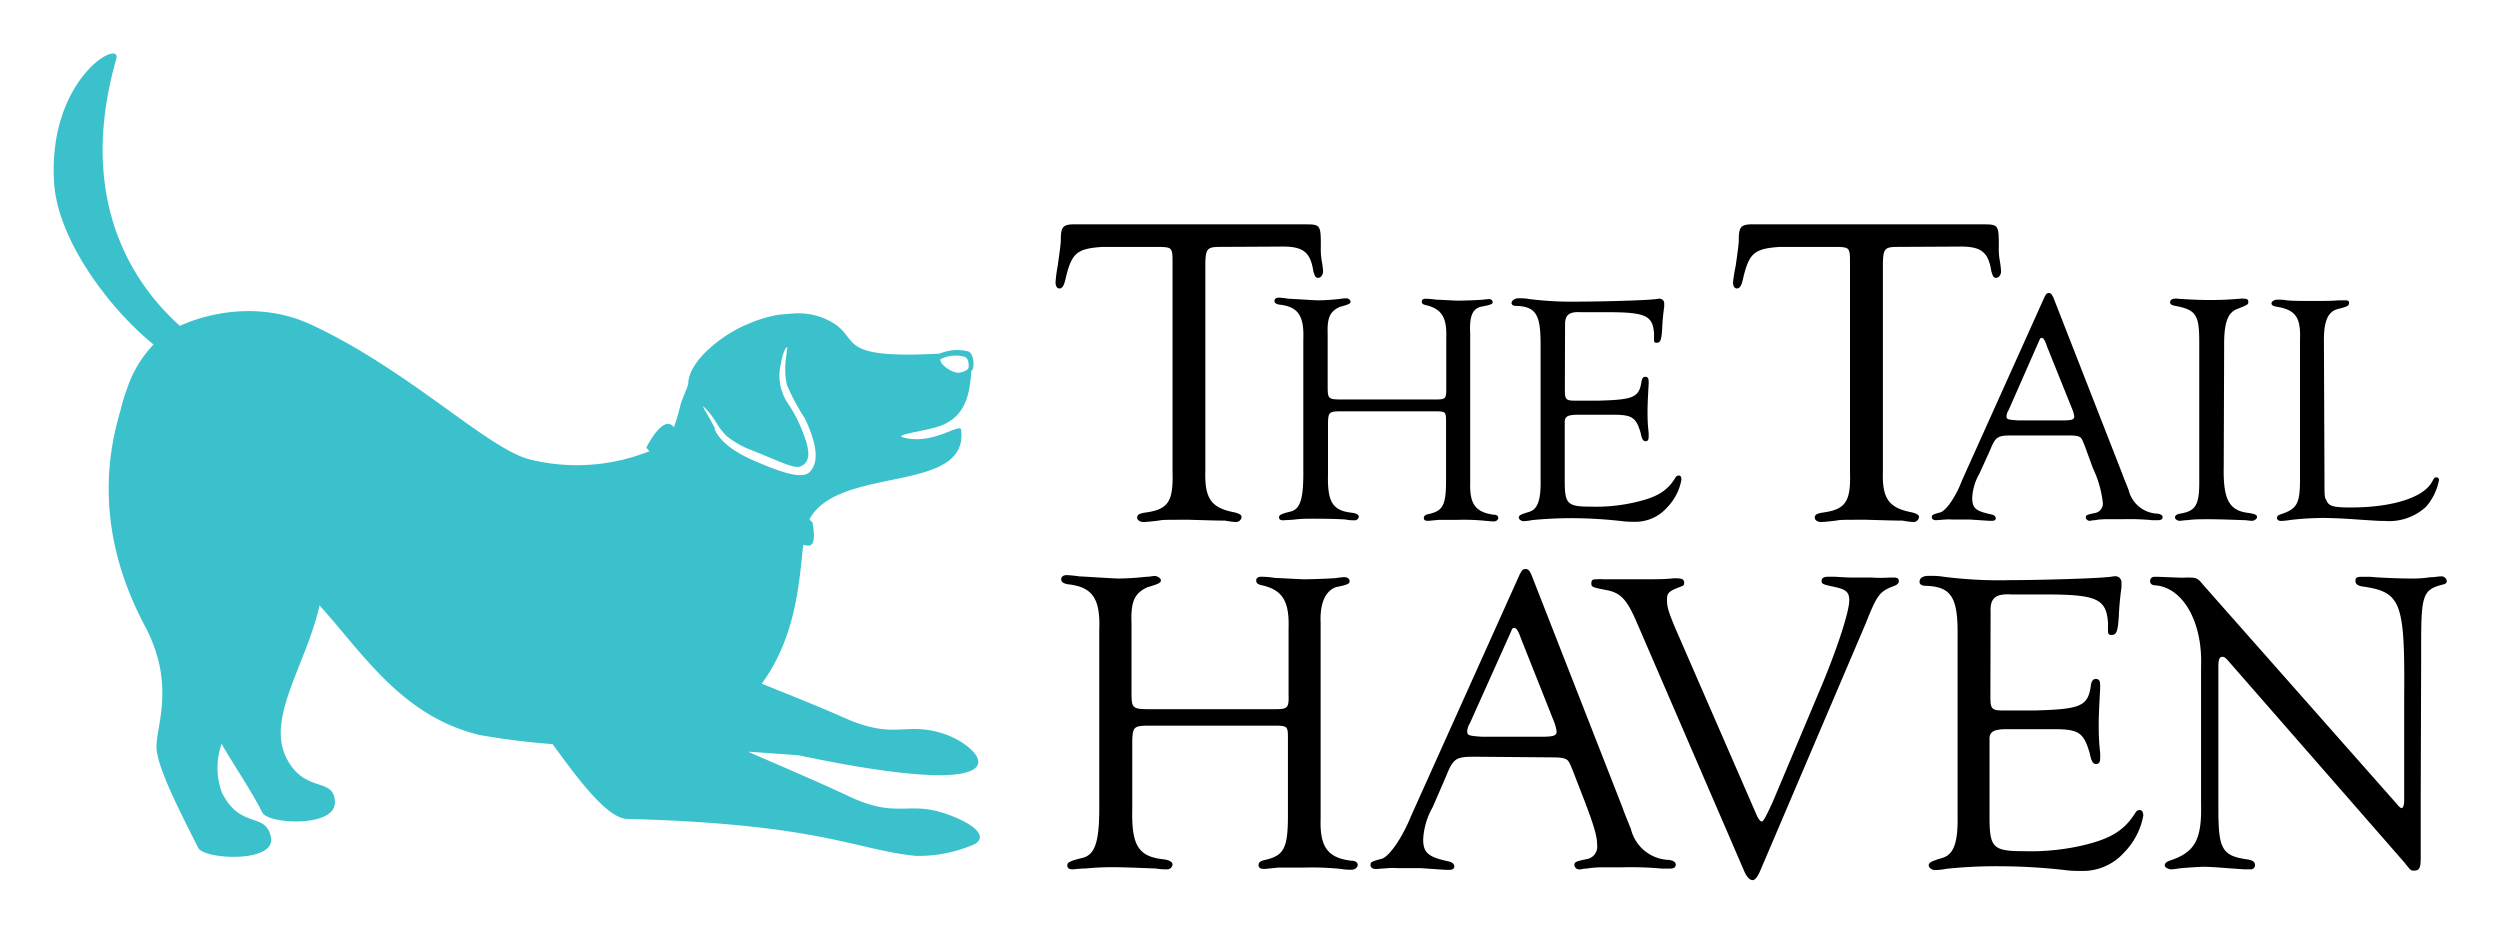 <svg id="Layer_1" data-name="Layer 1" xmlns="http://www.w3.org/2000/svg" viewBox="0 0 234 87.3"><defs><style>.cls-1{fill:#3ac1cc;}</style></defs><g id="Group_2306" data-name="Group 2306"><g id="Group_2303" data-name="Group 2303"><g id="Group_2302" data-name="Group 2302"><path id="Path_38894" data-name="Path 38894" class="cls-1" d="M17.5,32.89a3.74,3.74,0,0,0,.38-1.5c-2.19-1.8-11.66-9.55-7-25.86.58-2-6.41,1.72-5.82,11.53.39,6.5,7.32,14.38,11.31,16.55C16.35,33.6,16.9,33.82,17.5,32.89Z"/></g><path id="Path_38895" data-name="Path 38895" class="cls-1" d="M88.29,76.09c-3.44-1.09-4.35.56-8.93-1.6-2.73-1.29-6.76-3-9.35-4.13,2.73.18,4.77.34,4.77.34,22.57,4.76,17.15-1,13.27-2.11-3.46-1-4.33.67-9-1.39-2.22-1-5.27-2.2-7.75-3.21,3.27-4.47,3.51-9.69,3.88-13a2,2,0,0,0,.55.08c.8-.1.3-2.2.3-2.2l-.27-.25c2.7-5.11,14.94-2.33,14.2-8.39-.08-.7-2.64,1.47-5.4.72-.87-.23,1.28-.5,2.76-.88,2.7-.66,3.43-2.51,3.59-5.33.37-.27.25-1.67-.29-1.85a4.22,4.22,0,0,0-2.67.21c-9.3.49-7.57-1.13-9.7-2.7a6.27,6.27,0,0,0-3.78-1.07c-.14,0-1.59.13-1.59.13a12.33,12.33,0,0,0-2.85.86c-2.12.82-5.54,3.32-5.61,5.57,0,.25-.61,1.5-.75,2.11a20.66,20.66,0,0,1-.59,2s0,0,0,0c-1-1.34-2.59,1.91-2.59,1.91l.3.32A18.28,18.28,0,0,1,49.57,43c-3.94-1-11.28-8.35-20.42-12.6-6.22-2.9-12.54-.13-13.94,1.05a11,11,0,0,0-3.31,4.91,16.62,16.62,0,0,0-.63,2.08c-1.09,3.71-2.57,11,2.29,20.15,2.94,5.52,1,9.48,1.09,11.41s2.25,6.07,3.91,9.37c.54,1.08,7.28,1.44,6.8-1s-2.88-.67-4.62-4.25a6.81,6.81,0,0,1,0-4.5c1.14,2,2.79,4.39,3.82,6.44.53,1.08,6.87,1.43,6.79-1s-2.88-.67-4.61-4.25C25,67.06,28.65,62.2,29.91,56.67c4,4.39,7.66,10.38,15,12.13a68.09,68.09,0,0,0,6.81.85c1.71,2.29,4.94,7,7,7,18.12.48,21.37,2.9,27,3.46A13,13,0,0,0,91.25,79C92.74,78.09,90.39,76.76,88.29,76.09Zm-.23-42.48a3.1,3.1,0,0,1,2.2-.22c.41.13.43.68.4,1s-.81.52-1,.5c-.85-.08-1.84-1-1.61-1.31ZM66.93,40.1c-.17-.29-.36-.69-.88-1.58A2.08,2.08,0,0,1,65.8,38a7.53,7.53,0,0,1,1.29,1.63,6.07,6.07,0,0,0,.94,1.2A8.56,8.56,0,0,0,70,42c4,1.58,4.58,2.1,5.33,1.39s0-2.43-.24-3.08a13.4,13.4,0,0,0-1.42-2.67A4.68,4.68,0,0,1,73.1,34c.11-.78.43-1.52.57-1.5s-.45,1.77,0,3.57a20.87,20.87,0,0,0,1.67,3.1c1,2.11,1.43,4,.46,5-.65.65-2.26.24-5.27-1.07s-3.49-2.64-3.65-2.92Z"/></g><g id="Group_2304" data-name="Group 2304"><path id="Path_38896" data-name="Path 38896" d="M114.19,23.11c-1.16,0-1.33.17-1.37,1.45v19.5c-.08,2.6.54,3.47,2.69,3.89.5.12.7.25.7.45a.52.52,0,0,1-.54.46,7.07,7.07,0,0,1-1-.13c-.41,0-.7,0-3.35-.08-2.4,0-2.44,0-2.89.08-.7.09-1.24.13-1.37.13-.37,0-.62-.17-.62-.42s.21-.37.67-.45c2.23-.29,2.72-1,2.64-3.84V24.76c0-1.57,0-1.61-1.2-1.65h-5.37c-2.44.17-2.89.58-3.47,3.1-.13.54-.29.79-.54.79s-.37-.25-.37-.58A12.84,12.84,0,0,1,99,24.89c.12-.87.29-2,.29-2.4,0-1.16.16-1.45,1.07-1.49h21.7c1.53,0,1.57,0,1.57,2.07a6.51,6.51,0,0,0,.08,1.32,7.25,7.25,0,0,1,.13,1c0,.33-.21.62-.46.62s-.33-.2-.45-.62c-.29-1.86-1-2.35-3.1-2.31Z"/><path id="Path_38897" data-name="Path 38897" d="M134.37,37.39c.95,0,1-.06,1-1.07V31.63c.07-1.9-.42-2.7-1.86-3.06-.31-.06-.43-.15-.43-.34s.15-.27.36-.27a8.78,8.78,0,0,1,1,.09c.3,0,1.68.09,2.05.09.64,0,2.08-.06,2.3-.09l.55-.06c.21,0,.37.12.37.27s0,.25-1,.43-1.17,1.13-1.1,2.54V45.17c-.06,2,.49,2.75,2.14,3,.34,0,.49.12.49.31s-.21.33-.46.33l-.73-.06a20.31,20.31,0,0,0-2.7-.09l-1,0c-.31,0-.65,0-.7,0l-.92.09h-.09c-.25,0-.37-.09-.37-.27s.12-.31.49-.37c1.32-.31,1.59-.86,1.59-3.15V39.5c0-.92,0-1-1-1h-8.76c-1.17,0-1.26.07-1.29,1.05v4.86c-.06,2.6.43,3.4,2.3,3.59.37.06.58.18.58.36a.38.38,0,0,1-.43.34c-.15,0-.43,0-.73-.06s-2-.09-3-.09c-.65,0-1.29,0-1.93.09l-1,.06c-.25,0-.37-.09-.37-.27s.06-.31,1.13-.56c.89-.27,1.17-1.25,1.14-4V31.78c.09-2.23-.49-3.09-2.27-3.27-.28-.06-.43-.16-.43-.34s.15-.31.4-.31a6.73,6.73,0,0,1,.89.1c.18,0,2.48.15,2.75.15.66,0,1.31-.05,2-.12a5.19,5.19,0,0,1,.65-.07c.24,0,.43.16.43.31s-.06.25-1,.49c-.92.43-1.2,1-1.14,2.57v4.9c0,1.14.07,1.2,1.29,1.2Z"/><path id="Path_38898" data-name="Path 38898" d="M146.47,36.5c0,.86.1,1,.89,1h2.3c3.31-.09,3.77-.31,4-1.87.06-.24.16-.36.34-.36s.31.09.31.4a1.84,1.84,0,0,1,0,.33c-.07,1.32-.1,1.81-.1,2.67a15.51,15.51,0,0,0,.1,1.8,3.67,3.67,0,0,1,0,.46c0,.25-.1.37-.28.37s-.34-.12-.46-.76c-.43-1.47-.8-1.72-2.57-1.72h-3.29c-1,0-1.28.18-1.25.74l0,.52V45c0,2.18.24,2.42,2.42,2.42a16.13,16.13,0,0,0,4-.37c2.08-.46,3.09-1,3.89-2.26.12-.22.21-.28.37-.28s.24.12.24.4a5,5,0,0,1-1.35,2.6A3.94,3.94,0,0,1,153,48.84c-.24,0-.73,0-1.16-.06a43.79,43.79,0,0,0-4.72-.28c-1.24,0-2.47.06-3.71.18a4.27,4.27,0,0,1-.8.1c-.21,0-.45-.16-.45-.34s.12-.28.94-.52,1.14-1.07,1.1-3.06V32.24c0-2.78-.42-3.55-2.3-3.61-.3,0-.42-.12-.42-.28s.24-.43.64-.43.64,0,1,.07a32.57,32.57,0,0,0,4.84.24c2,0,6.09-.12,6.74-.21.24,0,.46-.06.58-.06a.44.44,0,0,1,.49.38v0l0,.37a20.28,20.28,0,0,0-.19,2.05c-.06,1-.15,1.32-.49,1.32s-.27-.09-.27-.86c-.13-1.71-.8-2-4.5-2h-2.36c-1.13-.06-1.5.28-1.47,1.26Z"/><path id="Path_38899" data-name="Path 38899" d="M177.6,23.11c-1.16,0-1.32.17-1.36,1.45v19.5c-.09,2.6.53,3.47,2.68,3.89.5.12.7.25.7.45a.52.52,0,0,1-.54.46,7.25,7.25,0,0,1-1-.13c-.41,0-.7,0-3.35-.08-2.4,0-2.43,0-2.89.08-.7.09-1.24.13-1.36.13-.37,0-.62-.17-.62-.42s.2-.37.66-.45c2.23-.29,2.73-1,2.64-3.84V24.76c0-1.57,0-1.61-1.2-1.65h-5.37c-2.44.17-2.89.58-3.47,3.1-.12.54-.29.79-.54.79s-.37-.25-.37-.58a15.25,15.25,0,0,1,.25-1.53c.12-.87.29-2,.29-2.4,0-1.16.16-1.45,1.07-1.49h21.7c1.53,0,1.57,0,1.57,2.07a5.87,5.87,0,0,0,.09,1.32,9,9,0,0,1,.12,1c0,.33-.21.62-.46.62s-.33-.2-.45-.62c-.29-1.86-1-2.35-3.1-2.31Z"/><path id="Path_38900" data-name="Path 38900" d="M188.35,40.76c-1.37,0-1.56.09-2.08,1.38l-1,2.2a5,5,0,0,0-.67,2.24c0,1,.33,1.25,1.74,1.56.31.06.46.18.46.37s-.15.24-.4.24-.18,0-2-.12c-.49,0-1,0-1.65,0a4.06,4.06,0,0,0-.7,0l-.83.06c-.24,0-.4-.09-.4-.28s0-.24.83-.46c.55-.21,1.44-1.5,2-3l7.69-17.09c.18-.36.24-.43.43-.43s.27.1.43.43l6.43,16.45c.18.52.4,1,.61,1.56a2.89,2.89,0,0,0,2.73,2.21c.3.06.45.15.45.33s-.15.28-.42.28l-.56,0a21.47,21.47,0,0,0-2.78-.09l-1.41,0a5.77,5.77,0,0,0-1.17.09c-.21,0-.4.06-.49.06a.37.37,0,0,1-.36-.31c0-.21.09-.27.85-.42a.89.89,0,0,0,.74-1,10.09,10.09,0,0,0-.92-3.19l-.73-2c-.25-.64-.34-.83-.49-.92s-.37-.15-1-.15Zm3.25-8.33c-.21-.62-.34-.8-.49-.8s-.15.06-.25.27L188,38.4a1.17,1.17,0,0,0-.19.55c0,.3.09.33,1.07.4h4.1c.92,0,1.17-.06,1.17-.37a2.49,2.49,0,0,0-.16-.61Z"/><path id="Path_38901" data-name="Path 38901" d="M208.14,43.7c-.06,3.09.52,4.13,2.39,4.32.52.09.73.18.73.36s-.24.37-.49.37a5.14,5.14,0,0,1-.55-.06c-.3,0-2.17-.09-3.58-.09-.64,0-1.29,0-1.93.09-.28,0-.55.06-.7.06s-.43-.12-.43-.31.15-.3.46-.36c1.53-.25,1.84-.83,1.81-3.25V32c0-2.54-.31-3-2.24-3.37-.34-.06-.49-.15-.49-.34s.19-.33.43-.33a.67.67,0,0,1,.28,0c.85.06,1.93.12,2.85.12s1.5,0,3-.12a1.33,1.33,0,0,1,.4,0q.36,0,.36.27c0,.28,0,.28-1.16.74-.83.4-1.13,1.41-1.1,3.55Z"/><path id="Path_38902" data-name="Path 38902" d="M217.57,44.53c0,2,0,2,.19,2.32.21.52.64.65,2.26.65,3.89,0,6.83-.92,7.63-2.42.18-.34.24-.4.4-.4a.23.23,0,0,1,.24.25v0a5.28,5.28,0,0,1-1.22,2.51,5.09,5.09,0,0,1-3.86,1.32c-.55,0-.55,0-2.79-.15-.73-.06-2.2-.13-3-.13a28.56,28.56,0,0,0-3.06.19,5.7,5.7,0,0,1-.83.09c-.24,0-.4-.09-.4-.28s.13-.27.4-.36c1.53-.52,1.78-1,1.75-3.65V31.82c.09-2.15-.43-2.85-2.3-3.13-.25-.06-.37-.15-.37-.3s.22-.34.55-.34.52,0,.89.06,1.68.06,2.45.06,1.9,0,2.36-.06c.22,0,.45,0,.67,0s.34.06.34.21c0,.31-.12.37-1,.59-1,.24-1.38,1.16-1.35,3.18Z"/></g><g id="Group_2305" data-name="Group 2305"><path id="Path_38903" data-name="Path 38903" d="M119.28,66.38c1.25,0,1.37-.08,1.33-1.41V58.79c.08-2.51-.57-3.56-2.46-4-.4-.08-.57-.2-.57-.45s.2-.36.48-.36a10.11,10.11,0,0,1,1.34.12c.4,0,2.22.12,2.7.12.85,0,2.75-.08,3-.12s.61-.08.73-.08c.28,0,.49.16.49.36s0,.33-1.26.57c-1,.36-1.53,1.49-1.45,3.35V76.64c-.08,2.63.65,3.64,2.83,3.92.44,0,.64.16.64.4s-.28.45-.6.45c-.16,0-.53,0-1-.08a26.42,26.42,0,0,0-3.56-.12l-1.37,0c-.4,0-.85,0-.93,0l-1.21.12h-.12c-.33,0-.49-.12-.49-.36s.16-.4.65-.49c1.74-.4,2.1-1.13,2.1-4.16V69.17c0-1.21,0-1.25-1.38-1.25H107.68c-1.53,0-1.65.08-1.7,1.37v6.42c-.08,3.44.57,4.49,3,4.73.49.08.77.24.77.49a.51.51,0,0,1-.57.44c-.2,0-.56,0-1-.08-.24,0-2.7-.12-4-.12a23.87,23.87,0,0,0-2.54.12c-.57,0-1.09.08-1.25.08-.33,0-.49-.12-.49-.36s.08-.4,1.5-.73c1.17-.36,1.53-1.66,1.49-5.21V59c.12-3-.64-4.08-3-4.32-.36-.09-.56-.2-.56-.45s.2-.4.52-.4a11.31,11.31,0,0,1,1.17.12c.25,0,3.28.2,3.64.2a25,25,0,0,0,2.59-.16c.36,0,.64-.08.84-.08s.57.2.57.4-.08.32-1.25.65c-1.22.56-1.58,1.33-1.5,3.39V64.8c0,1.5.08,1.58,1.7,1.58Z"/><path id="Path_38904" data-name="Path 38904" d="M138.1,70.83c-1.82,0-2.06.12-2.74,1.81l-1.26,2.91a6.8,6.8,0,0,0-.89,3c0,1.25.45,1.66,2.3,2.06.41.08.61.24.61.49s-.2.32-.52.32-.25,0-2.59-.16c-.65,0-1.29,0-2.18,0a5.79,5.79,0,0,0-.93,0l-1.09.08c-.32,0-.53-.12-.53-.37s0-.32,1.09-.6c.73-.28,1.9-2,2.71-4l10.14-22.55c.24-.48.33-.56.57-.56s.36.12.56.56l8.49,21.7c.24.69.52,1.34.81,2.06a3.79,3.79,0,0,0,3.6,2.91c.4.08.6.2.6.45s-.2.36-.56.36l-.73,0a32.25,32.25,0,0,0-3.68-.12l-1.86,0a9.86,9.86,0,0,0-1.53.12c-.28,0-.53.08-.65.08a.47.47,0,0,1-.48-.4c0-.28.12-.36,1.13-.56a1.18,1.18,0,0,0,1-1.34c0-.8-.28-1.77-1.21-4.2l-1-2.58c-.33-.85-.45-1.09-.65-1.21s-.48-.2-1.33-.2Zm4.29-11c-.29-.81-.45-1.05-.65-1.05s-.2.08-.32.36l-3.84,8.56a1.59,1.59,0,0,0-.25.73c0,.4.13.45,1.42.53h5.41c1.21,0,1.54-.08,1.54-.49a3.84,3.84,0,0,0-.2-.81Z"/><path id="Path_38905" data-name="Path 38905" d="M164.4,76.24c.17.4.37.65.49.65s.24-.08,1.05-1.86l4.32-10.26c1.62-3.8,2.83-7.48,2.83-8.57,0-.81-.32-1.05-1.5-1.29-.93-.2-1.09-.25-1.09-.53s.2-.4.65-.4h.56c1.29.08,1.46.08,1.82.08h1.66a13,13,0,0,0,1.65,0h.45c.32,0,.44.12.44.32s-.12.33-.4.45c-1.41.52-1.62.81-2.71,3.55l-9.81,23c-.29.69-.53,1-.77,1s-.57-.28-.85-1l-10-23.15c-.93-2.14-1.49-2.74-2.83-3s-1.41-.28-1.41-.64.2-.37.52-.37a4.08,4.08,0,0,1,.61,0l4,0c.69,0,1.78,0,2.47-.08a2.28,2.28,0,0,1,.52,0c.37,0,.57.12.57.4s-.12.28-.4.4c-1.05.4-1.21.56-1.21,1.21s.12,1.09.84,2.79Z"/><path id="Path_38906" data-name="Path 38906" d="M186.3,65.21c0,1.13.12,1.29,1.17,1.29h3c4.36-.12,5-.4,5.25-2.46.08-.32.2-.49.45-.49s.4.12.4.53a3.13,3.13,0,0,1,0,.44c-.09,1.74-.13,2.39-.13,3.52a21.09,21.09,0,0,0,.13,2.38,4.17,4.17,0,0,1,0,.61c0,.32-.12.48-.37.48s-.44-.16-.6-1c-.57-1.94-1-2.26-3.4-2.26h-4.32c-1.29,0-1.7.24-1.66,1l0,.69v6.54c0,2.87.33,3.19,3.2,3.19a21.58,21.58,0,0,0,5.25-.48c2.75-.61,4.08-1.38,5.13-3,.16-.28.28-.37.48-.37s.33.17.33.53a6.61,6.61,0,0,1-1.78,3.43,5.18,5.18,0,0,1-4,1.74c-.32,0-1,0-1.54-.08a56.11,56.11,0,0,0-6.22-.36,44.48,44.48,0,0,0-4.89.24,6,6,0,0,1-1.05.12c-.28,0-.6-.2-.6-.44s.16-.37,1.25-.69,1.5-1.42,1.45-4V59.59c.05-3.67-.56-4.68-3-4.76-.4,0-.56-.17-.56-.37,0-.36.32-.56.85-.56s.85,0,1.37.08a41.27,41.27,0,0,0,6.38.32c2.67,0,8-.16,8.89-.28.32,0,.61-.08.77-.08a.57.57,0,0,1,.64.5s0,0,0,.06l0,.49c-.13.9-.21,1.8-.25,2.71-.08,1.29-.2,1.73-.64,1.73s-.37-.12-.37-1.13c-.16-2.26-1.05-2.66-5.94-2.66h-3.11c-1.5-.09-2,.36-1.94,1.65Z"/><path id="Path_38907" data-name="Path 38907" d="M226.58,74.46c0,2.51,0,4.32,0,5.46v.4c0,.88-.12,1.17-.61,1.17-.32,0-.32,0-.89-.73l-16.6-19c-.24-.24-.28-.28-.48-.28s-.36.16-.36.85V75.68c0,3.8.32,4.44,2.78,4.77.45.08.65.24.65.52a.38.38,0,0,1-.38.4h-.06l-.57,0-1.7-.12c-1-.08-1.78-.12-2.1-.12s-2.14.12-2.34.16-.57.08-.73.08-.57-.16-.57-.36.17-.37.57-.49c2.26-.77,2.91-1.94,2.83-5.29V62.42c.16-4.16-1.66-7.39-4.24-7.63-.37,0-.53-.16-.53-.4a.38.38,0,0,1,.36-.4h.4c.08,0,1.94.08,2.1.08h.33a3.82,3.82,0,0,1,.68,0c.45,0,.65.12,1,.56l18.14,20.53c.29.36.45.48.53.48s.24-.12.24-.73V65.46c.08-9.17-.24-10.06-4-10.58-.4-.09-.56-.25-.56-.53s.16-.36.56-.36l.85,0c.73.08,2.67.16,3.8.16a10.65,10.65,0,0,0,1.78-.12c.44,0,.72-.08,1-.08a.5.5,0,0,1,.56.44c0,.16-.12.29-.4.33-1.86.48-2,1-2,5.73l0,1.25Z"/></g></g></svg>